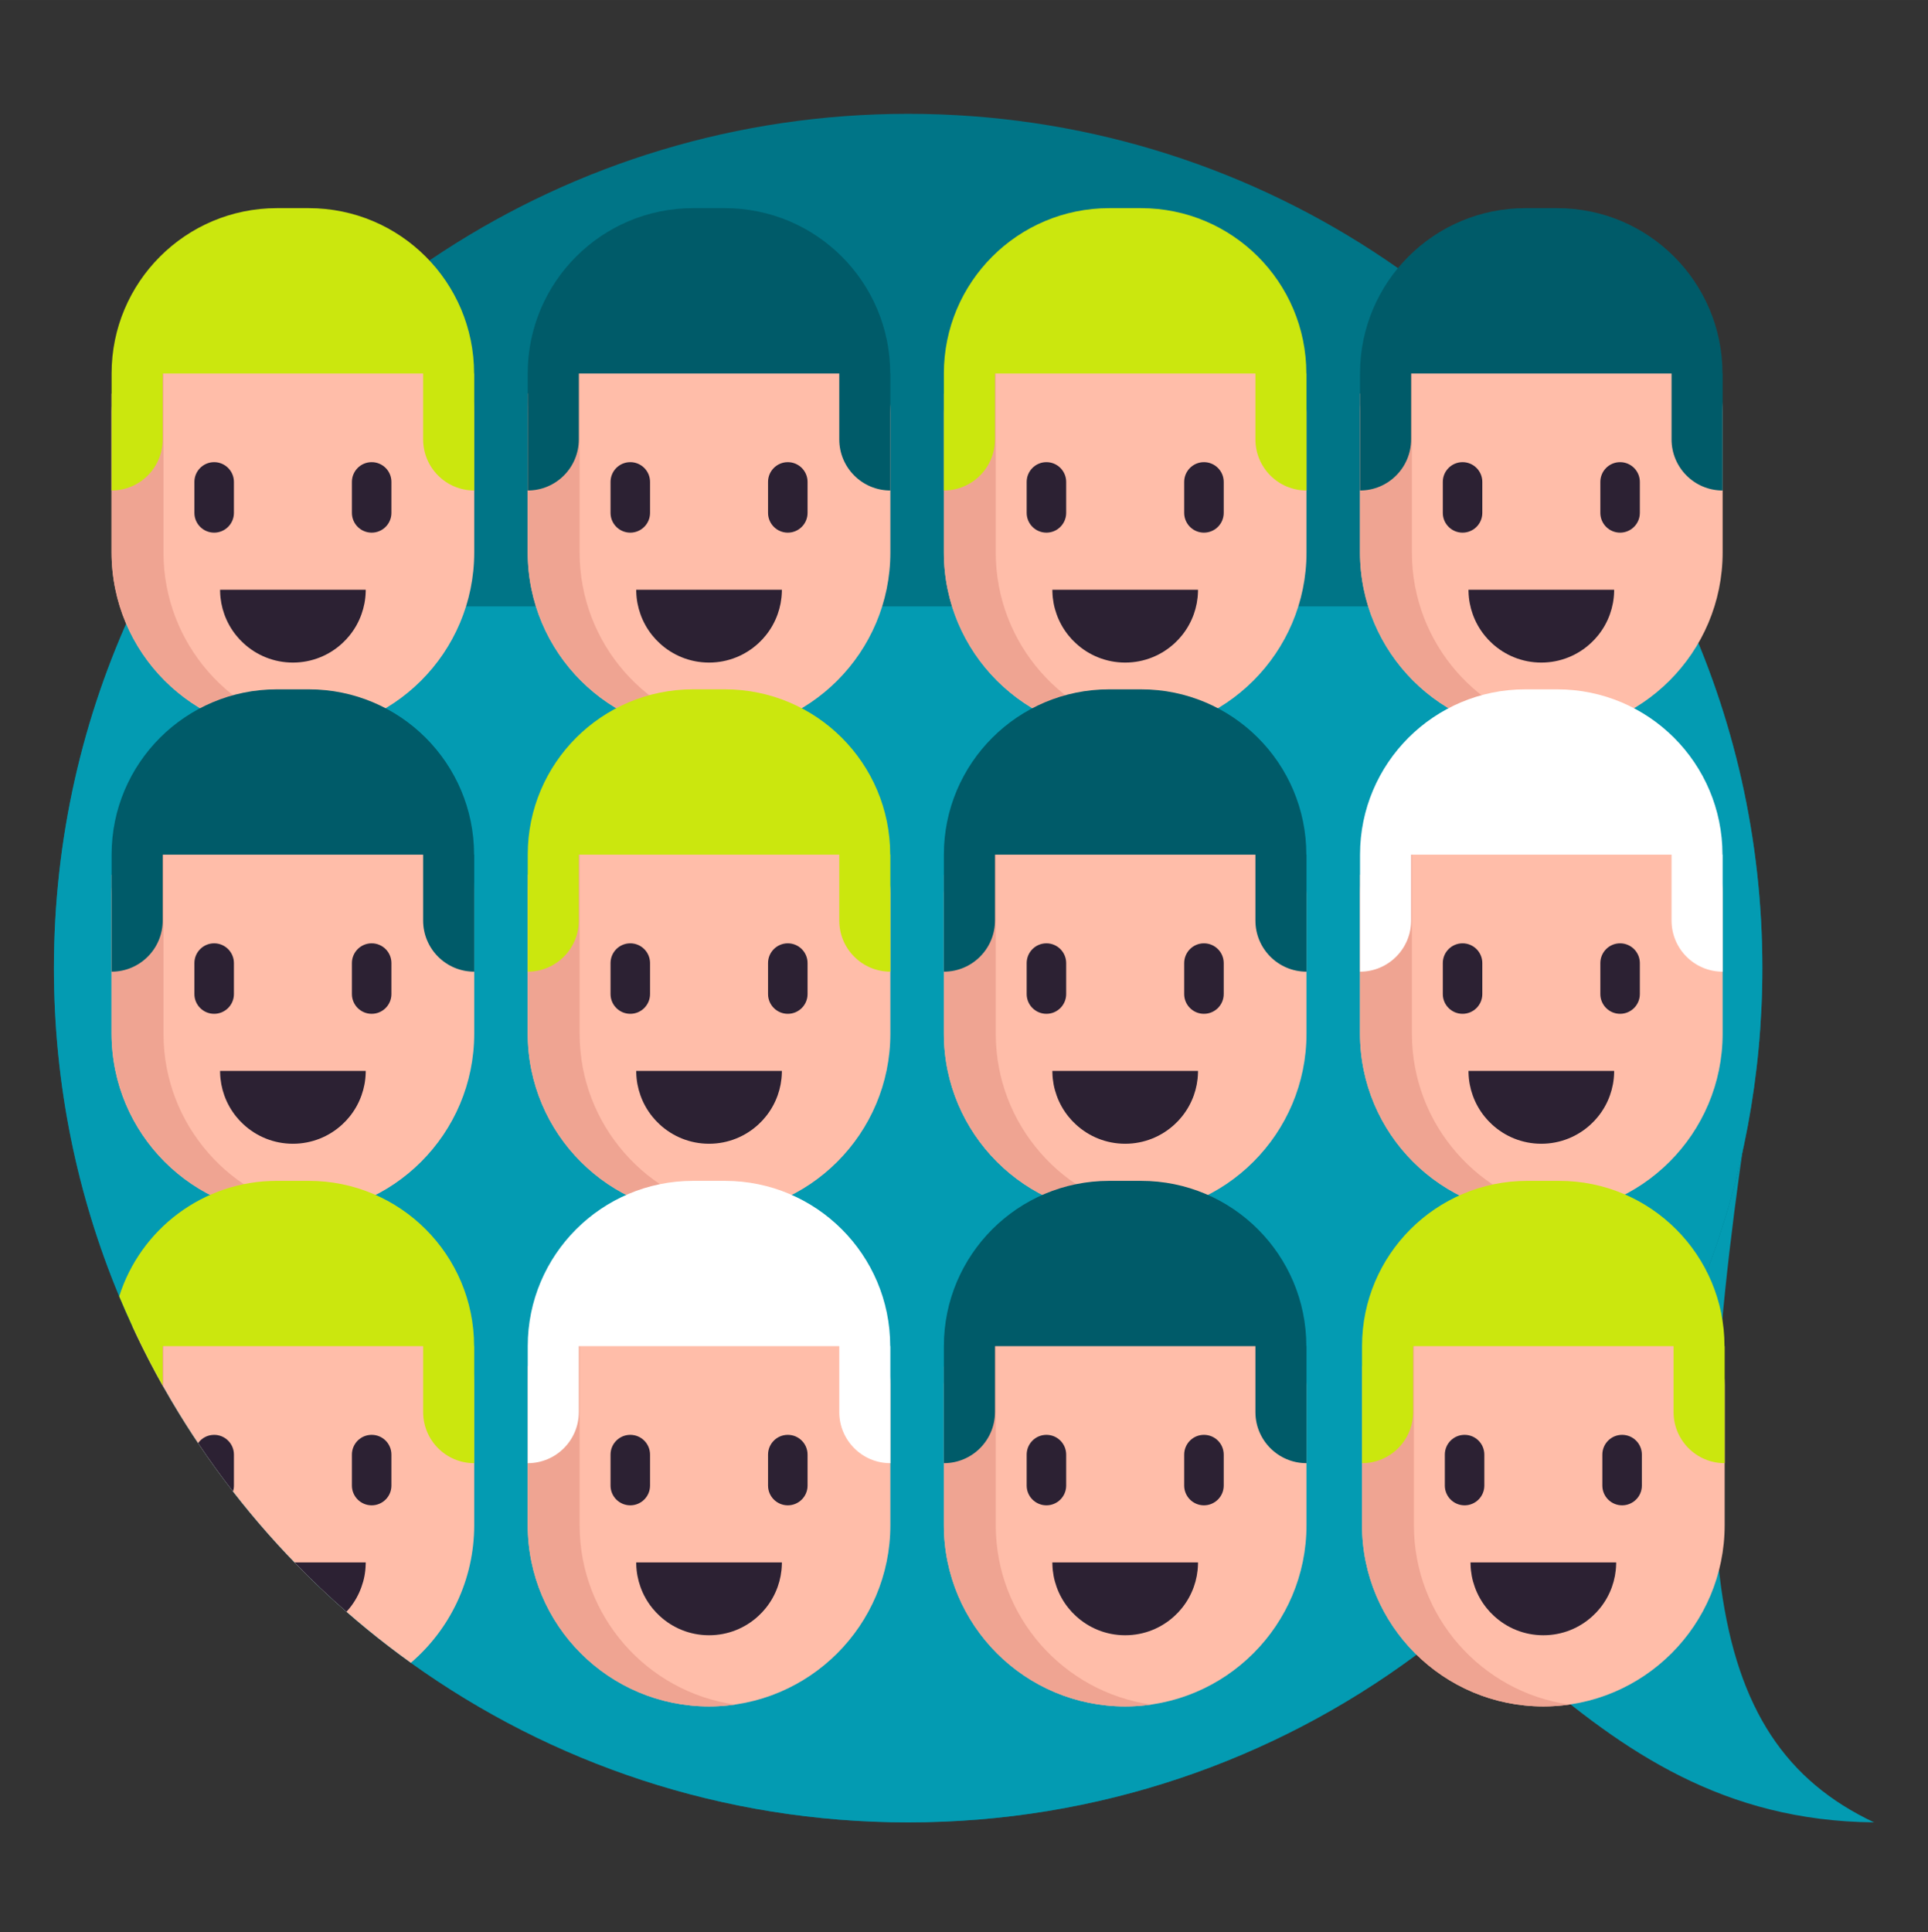 <?xml version="1.0" encoding="UTF-8"?>
<!DOCTYPE svg PUBLIC "-//W3C//DTD SVG 1.1//EN" "http://www.w3.org/Graphics/SVG/1.1/DTD/svg11.dtd">
<!-- Creator: CorelDRAW 2021 (64 Bit) -->
<svg xmlns="http://www.w3.org/2000/svg" xml:space="preserve" width="40.64mm" height="40.725mm" version="1.1" style="shape-rendering:geometricPrecision; text-rendering:geometricPrecision; image-rendering:optimizeQuality; fill-rule:evenodd; clip-rule:evenodd"
viewBox="0 0 4063.98 4072.46"
 xmlns:xlink="http://www.w3.org/1999/xlink"
 xmlns:xodm="http://www.corel.com/coreldraw/odm/2003">
 <rect x="0" y="0" width="4063.98" height="4072.46" fill="#333333" stroke="none"/>
 <defs>
  <style type="text/css">
   <![CDATA[
    .fil0 {fill:#039BB2}
    .fil7 {fill:#005B69;fill-rule:nonzero}
    .fil1 {fill:#007587;fill-rule:nonzero}
    .fil2 {fill:#039BB2;fill-rule:nonzero}
    .fil6 {fill:#2C2133;fill-rule:nonzero}
    .fil5 {fill:#CBE70E;fill-rule:nonzero}
    .fil4 {fill:#EFA492;fill-rule:nonzero}
    .fil3 {fill:#FFBDA9;fill-rule:nonzero}
    .fil8 {fill:white;fill-rule:nonzero}
   ]]>
  </style>
 </defs>
 <g id="Camada_x0020_1">
  <path class="fil0" d="M2537.75 3024.24c572.29,233.9 778.87,811.06 1412.6,816.81 -369.03,-174.12 -410.59,-599.98 -241.92,-1647.85l-1170.68 831.04z"/>
  <path class="fil1" d="M3714.82 2040.48c0,227.15 -42.12,444.56 -118.91,644.73 -10.89,28.45 -22.51,56.48 -34.76,84.16 -11.98,26.98 -24.58,53.5 -37.73,79.73 -30.54,60.74 -64.36,119.37 -101.33,175.82 -15.66,23.96 -31.88,47.52 -48.78,70.78 -50.5,69.74 -105.92,135.73 -165.73,197.46 -28.03,28.96 -57.12,57.04 -87.04,84.08 -23.35,21.1 -47.31,41.58 -71.8,61.46 -21.31,17.42 -43.14,34.22 -65.25,50.62 -299.06,221.07 -668.88,351.73 -1069.27,351.73 -391.03,0 -752.94,-124.64 -1048.16,-336.36 -46.96,-33.66 -92.31,-69.59 -135.75,-107.59 -37.92,-33.08 -74.43,-67.78 -109.36,-103.94 -45.94,-47.31 -89.2,-97.29 -129.79,-149.47 -25.63,-33.08 -50.25,-67.11 -73.55,-102.01 -25.88,-38.44 -50.2,-77.97 -73.04,-118.48 -0.54,-0.95 -1.12,-2 -1.64,-2.93 -20.5,-36.46 -39.76,-73.71 -57.61,-111.72 -2.13,-4.26 -4.12,-8.54 -6.11,-12.84 -9.68,-20.98 -18.95,-42.12 -27.92,-63.45 -88.65,-212.98 -137.66,-446.69 -137.66,-691.78 0,-272.46 60.55,-530.85 168.89,-762.36 287.05,-613.37 909.77,-1038.23 1631.7,-1038.23 721.92,0 1344.64,424.86 1631.71,1038.23 108.34,231.51 168.89,489.9 168.89,762.36l0 0zm0 0z"/>
  <path class="fil2" d="M3714.82 2040.48c0,227.15 -42.12,444.56 -118.91,644.73 -10.89,28.45 -22.51,56.48 -34.76,84.16 -11.98,26.98 -24.58,53.5 -37.73,79.73 -30.54,60.74 -64.36,119.37 -101.33,175.82 -15.66,23.96 -31.88,47.52 -48.78,70.78 -50.5,69.74 -105.92,135.73 -165.73,197.46 -28.03,28.96 -57.12,57.04 -87.04,84.08 -23.35,21.1 -47.31,41.58 -71.8,61.46 -21.31,17.42 -43.14,34.22 -65.25,50.62 -299.06,221.07 -668.88,351.73 -1069.27,351.73 -391.03,0 -752.94,-124.64 -1048.16,-336.36 -46.96,-33.66 -92.31,-69.59 -135.75,-107.59 -37.92,-33.08 -74.43,-67.78 -109.36,-103.94 -45.94,-47.31 -89.2,-97.29 -129.79,-149.47 -25.63,-33.08 -50.25,-67.11 -73.55,-102.01 -25.88,-38.44 -50.2,-77.97 -73.04,-118.48 -0.54,-0.95 -1.12,-2 -1.64,-2.93 -20.5,-36.46 -39.76,-73.71 -57.61,-111.72 -2.13,-4.26 -4.12,-8.54 -6.11,-12.84 -9.68,-20.98 -18.95,-42.12 -27.92,-63.45 -88.65,-212.98 -137.66,-446.69 -137.66,-691.78 0,-272.46 60.55,-530.85 168.89,-762.36l3263.41 0c108.34,231.51 168.89,489.9 168.89,762.36zm0 0z"/>
  <path class="fil3" d="M617.42 1546.5c-211.08,0 -382.19,-171.11 -382.19,-382.21l0 -295.31c0,-107.87 87.43,-195.29 195.29,-195.29l373.83 0c107.85,0 195.25,87.42 195.25,195.29l0 295.31c0,211.1 -171.11,382.21 -382.18,382.21zm0 0z"/>
  <path class="fil4" d="M672.07 1542.59c-17.85,2.59 -36.06,3.89 -54.63,3.89 -211.1,0 -382.23,-171.09 -382.23,-382.19l0 -334.29 109.38 -156.31 0 490.6c0,192.52 142.35,351.8 327.48,378.3zm0 0z"/>
  <path class="fil5" d="M999.29 787.16c0,-192.44 -156.01,-348.42 -348.44,-348.42l-67.22 0c-192.41,0 -348.4,155.98 -348.4,348.42l0 246.66c59.48,0 107.7,-48.23 107.7,-107.72l0 -138.94 548.97 0 0 138.94c0,59.49 48.22,107.72 107.7,107.72l0 -246.66 -0.31 0zm0 0z"/>
  <path class="fil6" d="M770.94 1242.99c0,1.41 0,2.79 -0.08,4.18 -0.42,16.57 -3.52,32.52 -8.86,47.33 -5.79,16.43 -14.33,31.51 -25.05,44.79 -4.72,5.88 -9.91,11.42 -15.43,16.49 -27.37,25.32 -63.95,40.73 -104.1,40.73 -40.16,0 -76.71,-15.41 -104.08,-40.73 -5.53,-5.07 -10.72,-10.59 -15.46,-16.49 -10.69,-13.28 -19.26,-28.36 -25.07,-44.79 -5.3,-14.81 -8.4,-30.76 -8.81,-47.33 -0.09,-1.39 -0.09,-2.77 -0.09,-4.18l307.03 0zm0 0z"/>
  <path class="fil6" d="M451.4 974.09c23,0 41.66,18.66 41.66,41.65l0 65.25c0,23 -18.66,41.66 -41.66,41.66 -22.99,0 -41.63,-18.66 -41.63,-41.66l0 -65.25c-0.02,-22.99 18.64,-41.65 41.63,-41.65zm0 0z"/>
  <path class="fil6" d="M783.44 974.09c23,0 41.62,18.66 41.62,41.65l0 65.25c0,23 -18.62,41.66 -41.62,41.66 -22.99,0 -41.65,-18.66 -41.65,-41.66l0 -65.25c0,-22.99 18.62,-41.65 41.65,-41.65zm0 0z"/>
  <path class="fil3" d="M1494.6 1546.5c-211.08,0 -382.21,-171.11 -382.21,-382.21l0 -295.31c0,-107.87 87.43,-195.29 195.29,-195.29l373.83 0c107.84,0 195.29,87.42 195.29,195.29l0 295.31c-0.02,211.1 -171.15,382.21 -382.2,382.21l0 0zm0 0z"/>
  <path class="fil4" d="M1549.27 1542.59c-17.85,2.59 -36.1,3.89 -54.67,3.89 -211.1,0 -382.21,-171.09 -382.21,-382.19l0 -334.29 109.36 -156.31 0 490.6c0,192.52 142.35,351.8 327.52,378.3zm0 0z"/>
  <path class="fil7" d="M1876.45 787.16c0,-192.44 -156.01,-348.42 -348.44,-348.42l-67.2 0c-192.43,0 -348.42,155.98 -348.42,348.42l0 246.66c59.5,0 107.7,-48.23 107.7,-107.72l0 -138.94 548.99 0 0 138.94c0,59.49 48.2,107.72 107.7,107.72l0 -246.66 -0.33 0zm0 0z"/>
  <path class="fil6" d="M1648.1 1242.99c0,1.41 0,2.79 -0.08,4.18 -0.42,16.57 -3.52,32.52 -8.82,47.33 -5.83,16.43 -14.38,31.51 -25.09,44.79 -4.72,5.88 -9.91,11.42 -15.43,16.49 -27.37,25.32 -63.95,40.73 -104.08,40.73 -40.16,0 -76.71,-15.41 -104.1,-40.73 -5.53,-5.07 -10.72,-10.59 -15.44,-16.49 -10.71,-13.28 -19.26,-28.36 -25.07,-44.79 -5.32,-14.81 -8.42,-30.76 -8.84,-47.33 -0.08,-1.39 -0.08,-2.77 -0.08,-4.18l307.03 0zm0 0z"/>
  <path class="fil6" d="M1328.58 974.09c22.98,0 41.64,18.66 41.64,41.65l0 65.25c0,23 -18.66,41.66 -41.64,41.66 -23.01,0 -41.63,-18.66 -41.63,-41.66l0 -65.25c0,-22.99 18.62,-41.65 41.63,-41.65zm0 0z"/>
  <path class="fil6" d="M1660.59 974.09c23.01,0 41.63,18.66 41.63,41.65l0 65.25c0,23 -18.62,41.66 -41.63,41.66 -22.98,0 -41.64,-18.66 -41.64,-41.66l0 -65.25c0,-22.99 18.66,-41.65 41.64,-41.65zm0 0z"/>
  <path class="fil3" d="M2371.75 1546.5c-211.07,0 -382.2,-171.11 -382.2,-382.21l0 -295.31c0,-107.87 87.42,-195.29 195.29,-195.29l373.83 0c107.84,0 195.29,87.42 195.29,195.29l0 295.31c0,211.1 -171.11,382.21 -382.21,382.21zm0 0z"/>
  <path class="fil4" d="M2426.43 1542.59c-17.85,2.59 -36.08,3.89 -54.63,3.89 -211.12,0 -382.25,-171.09 -382.25,-382.19l0 -334.29 109.35 -156.31 0 490.6c0,192.52 142.36,351.8 327.53,378.3zm0 0z"/>
  <path class="fil5" d="M2753.61 787.16c0,-192.44 -155.99,-348.42 -348.4,-348.42l-67.22 0c-192.44,0 -348.44,155.98 -348.44,348.42l0 246.66c59.5,0 107.74,-48.23 107.74,-107.72l0 -138.94 548.95 0 0 138.94c0,59.49 48.24,107.72 107.72,107.72l0 -246.66 -0.35 0zm0 0z"/>
  <path class="fil6" d="M2525.26 1242.99c0,1.41 0,2.79 -0.09,4.18 -0.41,16.57 -3.51,32.52 -8.81,47.33 -5.83,16.43 -14.38,31.51 -25.09,44.79 -4.72,5.88 -9.89,11.42 -15.44,16.49 -27.37,25.32 -63.92,40.73 -104.08,40.73 -40.15,0 -76.71,-15.41 -104.06,-40.73 -5.56,-5.07 -10.71,-10.59 -15.45,-16.49 -10.72,-13.28 -19.28,-28.36 -25.07,-44.79 -5.34,-14.81 -8.42,-30.76 -8.84,-47.33 -0.1,-1.39 -0.1,-2.77 -0.1,-4.18l307.03 0zm0 0z"/>
  <path class="fil6" d="M2205.76 974.09c23,0 41.62,18.66 41.62,41.65l0 65.25c0,23 -18.62,41.66 -41.62,41.66 -23.01,0 -41.65,-18.66 -41.65,-41.66l0 -65.25c0,-22.99 18.62,-41.65 41.65,-41.65zm0 0z"/>
  <path class="fil6" d="M2537.77 974.09c22.99,0 41.65,18.66 41.65,41.65l0 65.25c0,23 -18.66,41.66 -41.65,41.66 -23,0 -41.66,-18.66 -41.66,-41.66l0 -65.25c0,-22.99 18.66,-41.65 41.66,-41.65zm0 0z"/>
  <path class="fil3" d="M3248.91 1546.5c-211.07,0 -382.18,-171.11 -382.18,-382.21l0 -295.31c0,-107.87 87.44,-195.29 195.29,-195.29l373.81 0c107.86,0 195.29,87.42 195.29,195.29l0 295.31c0,211.1 -171.11,382.21 -382.21,382.21zm0 0z"/>
  <path class="fil4" d="M3303.59 1542.59c-17.85,2.59 -36.06,3.89 -54.64,3.89 -211.09,0 -382.22,-171.09 -382.22,-382.19l0 -334.29 109.37 -156.31 0 490.6c0,192.52 142.31,351.8 327.49,378.3zm0 0z"/>
  <path class="fil7" d="M3630.77 787.16c0,-192.44 -155.97,-348.42 -348.41,-348.42l-67.21 0c-192.44,0 -348.4,155.98 -348.4,348.42l0 246.66c59.48,0 107.7,-48.23 107.7,-107.72l0 -138.94 548.97 0 0 138.94c0,59.49 48.22,107.72 107.7,107.72l0 -246.66 -0.35 0zm0 0z"/>
  <path class="fil6" d="M3402.41 1242.99c0,1.41 0,2.79 -0.08,4.18 -0.37,16.57 -3.52,32.52 -8.81,47.33 -5.79,16.43 -14.36,31.51 -25.07,44.79 -4.74,5.88 -9.91,11.42 -15.46,16.49 -27.37,25.32 -63.9,40.73 -104.08,40.73 -40.15,0 -76.71,-15.41 -104.06,-40.73 -5.56,-5.07 -10.71,-10.59 -15.45,-16.49 -10.72,-13.28 -19.28,-28.36 -25.07,-44.79 -5.32,-14.81 -8.42,-30.76 -8.84,-47.33 -0.08,-1.39 -0.08,-2.77 -0.08,-4.18l307 0zm0 0z"/>
  <path class="fil6" d="M3082.91 974.09c23.01,0 41.63,18.66 41.63,41.65l0 65.25c0,23 -18.62,41.66 -41.63,41.66 -22.98,0 -41.64,-18.66 -41.64,-41.66l0 -65.25c0,-22.99 18.66,-41.65 41.64,-41.65zm0 0z"/>
  <path class="fil6" d="M3414.93 974.09c22.98,0 41.64,18.66 41.64,41.65l0 65.25c0,23 -18.66,41.66 -41.64,41.66 -23,0 -41.62,-18.66 -41.62,-41.66l0 -65.25c0,-22.99 18.62,-41.65 41.62,-41.65zm0 0z"/>
  <path class="fil3" d="M617.42 2560.67c-211.08,0 -382.19,-171.11 -382.19,-382.16l0 -295.36c0,-107.84 87.43,-195.29 195.29,-195.29l373.83 0c107.85,0 195.25,87.45 195.25,195.29l0 295.36c0,211.05 -171.11,382.16 -382.18,382.16zm0 0z"/>
  <path class="fil4" d="M672.07 2556.78c-17.85,2.59 -36.06,3.87 -54.63,3.87 -211.1,0 -382.23,-171.09 -382.23,-382.14l0 -334.31 109.38 -156.34 0 490.65c0,192.52 142.35,351.75 327.48,378.27zm0 0z"/>
  <path class="fil7" d="M999.29 1801.33c0,-192.44 -156.01,-348.4 -348.44,-348.4l-67.22 0c-192.41,0 -348.4,155.96 -348.4,348.4l0 246.66c59.48,0 107.7,-48.2 107.7,-107.7l0 -138.96 548.97 0 0 138.96c0,59.5 48.22,107.7 107.7,107.7l0 -246.66 -0.31 0zm0 0z"/>
  <path class="fil6" d="M770.94 2257.16c0,1.41 0,2.82 -0.08,4.2 -0.42,16.55 -3.52,32.5 -8.86,47.32 -5.79,16.42 -14.33,31.5 -25.05,44.78 -4.72,5.92 -9.91,11.42 -15.43,16.49 -27.37,25.32 -63.95,40.74 -104.1,40.74 -40.16,0 -76.71,-15.42 -104.08,-40.74 -5.53,-5.07 -10.72,-10.57 -15.46,-16.49 -10.69,-13.28 -19.26,-28.36 -25.07,-44.78 -5.3,-14.82 -8.4,-30.77 -8.81,-47.32 -0.09,-1.4 -0.09,-2.79 -0.09,-4.2l307.03 0zm0 0z"/>
  <path class="fil6" d="M451.4 1988.26c23,0 41.66,18.66 41.66,41.67l0 65.25c0,22.98 -18.66,41.64 -41.66,41.64 -22.99,0 -41.63,-18.66 -41.63,-41.64l0 -65.25c-0.02,-23.01 18.64,-41.67 41.63,-41.67zm0 0z"/>
  <path class="fil6" d="M783.44 1988.26c23,0 41.62,18.66 41.62,41.67l0 65.25c0,22.98 -18.62,41.64 -41.62,41.64 -22.99,0 -41.65,-18.66 -41.65,-41.64l0 -65.25c0,-23.01 18.62,-41.67 41.65,-41.67zm0 0z"/>
  <path class="fil3" d="M1494.6 2560.67c-211.08,0 -382.21,-171.11 -382.21,-382.16l0 -295.36c0,-107.84 87.43,-195.29 195.29,-195.29l373.83 0c107.84,0 195.29,87.45 195.29,195.29l0 295.36c-0.02,211.05 -171.15,382.16 -382.2,382.16l0 0zm0 0z"/>
  <path class="fil4" d="M1549.27 2556.78c-17.85,2.59 -36.1,3.87 -54.67,3.87 -211.1,0 -382.21,-171.09 -382.21,-382.14l0 -334.31 109.36 -156.34 0 490.65c0,192.52 142.35,351.75 327.52,378.27zm0 0z"/>
  <path class="fil5" d="M1876.45 1801.33c0,-192.44 -156.01,-348.4 -348.44,-348.4l-67.2 0c-192.43,0 -348.42,155.96 -348.42,348.4l0 246.66c59.5,0 107.7,-48.2 107.7,-107.7l0 -138.96 548.99 0 0 138.96c0,59.5 48.2,107.7 107.7,107.7l0 -246.66 -0.33 0zm0 0z"/>
  <path class="fil6" d="M1648.1 2257.16c0,1.41 0,2.82 -0.08,4.2 -0.42,16.55 -3.52,32.5 -8.82,47.32 -5.83,16.42 -14.38,31.5 -25.09,44.78 -4.72,5.92 -9.91,11.42 -15.43,16.49 -27.37,25.32 -63.95,40.74 -104.08,40.74 -40.16,0 -76.71,-15.42 -104.1,-40.74 -5.53,-5.07 -10.72,-10.57 -15.44,-16.49 -10.71,-13.28 -19.26,-28.36 -25.07,-44.78 -5.32,-14.82 -8.42,-30.77 -8.84,-47.32 -0.08,-1.4 -0.08,-2.79 -0.08,-4.2l307.03 0zm0 0z"/>
  <path class="fil6" d="M1328.58 1988.26c22.98,0 41.64,18.66 41.64,41.67l0 65.25c0,22.98 -18.66,41.64 -41.64,41.64 -23.01,0 -41.63,-18.66 -41.63,-41.64l0 -65.25c0,-23.01 18.62,-41.67 41.63,-41.67zm0 0z"/>
  <path class="fil6" d="M1660.59 1988.26c23.01,0 41.63,18.66 41.63,41.67l0 65.25c0,22.98 -18.62,41.64 -41.63,41.64 -22.98,0 -41.64,-18.66 -41.64,-41.64l0 -65.25c0,-23.01 18.66,-41.67 41.64,-41.67zm0 0z"/>
  <path class="fil3" d="M2371.75 2560.67c-211.07,0 -382.2,-171.11 -382.2,-382.16l0 -295.36c0,-107.84 87.42,-195.29 195.29,-195.29l373.83 0c107.84,0 195.29,87.45 195.29,195.29l0 295.36c0,211.05 -171.11,382.16 -382.21,382.16zm0 0z"/>
  <path class="fil4" d="M2426.43 2556.78c-17.85,2.59 -36.08,3.87 -54.63,3.87 -211.12,0 -382.25,-171.09 -382.25,-382.14l0 -334.31 109.35 -156.34 0 490.65c0,192.52 142.36,351.75 327.53,378.27zm0 0z"/>
  <path class="fil7" d="M2753.61 1801.33c0,-192.44 -155.99,-348.4 -348.4,-348.4l-67.22 0c-192.44,0 -348.44,155.96 -348.44,348.4l0 246.66c59.5,0 107.74,-48.2 107.74,-107.7l0 -138.96 548.95 0 0 138.96c0,59.5 48.24,107.7 107.72,107.7l0 -246.66 -0.35 0zm0 0z"/>
  <path class="fil6" d="M2525.26 2257.16c0,1.41 0,2.82 -0.09,4.2 -0.41,16.55 -3.51,32.5 -8.81,47.32 -5.83,16.42 -14.38,31.5 -25.09,44.78 -4.72,5.92 -9.89,11.42 -15.44,16.49 -27.37,25.32 -63.92,40.74 -104.08,40.74 -40.15,0 -76.71,-15.42 -104.06,-40.74 -5.56,-5.07 -10.71,-10.57 -15.45,-16.49 -10.72,-13.28 -19.28,-28.36 -25.07,-44.78 -5.34,-14.82 -8.42,-30.77 -8.84,-47.32 -0.1,-1.4 -0.1,-2.79 -0.1,-4.2l307.03 0zm0 0z"/>
  <path class="fil6" d="M2205.76 1988.26c23,0 41.62,18.66 41.62,41.67l0 65.25c0,22.98 -18.62,41.64 -41.62,41.64 -23.01,0 -41.65,-18.66 -41.65,-41.64l0 -65.25c0,-23.01 18.62,-41.67 41.65,-41.67zm0 0z"/>
  <path class="fil6" d="M2537.77 1988.26c22.99,0 41.65,18.66 41.65,41.67l0 65.25c0,22.98 -18.66,41.64 -41.65,41.64 -23,0 -41.66,-18.66 -41.66,-41.64l0 -65.25c0,-23.01 18.66,-41.67 41.66,-41.67zm0 0z"/>
  <path class="fil3" d="M3248.91 2560.67c-211.07,0 -382.18,-171.11 -382.18,-382.16l0 -295.36c0,-107.84 87.44,-195.29 195.29,-195.29l373.81 0c107.86,0 195.29,87.45 195.29,195.29l0 295.36c0,211.05 -171.11,382.16 -382.21,382.16zm0 0z"/>
  <path class="fil4" d="M3303.59 2556.78c-17.85,2.59 -36.06,3.87 -54.64,3.87 -211.09,0 -382.22,-171.09 -382.22,-382.14l0 -334.31 109.37 -156.34 0 490.65c0,192.52 142.31,351.75 327.49,378.27zm0 0z"/>
  <path class="fil8" d="M3630.77 1801.33c0,-192.44 -155.97,-348.4 -348.41,-348.4l-67.21 0c-192.44,0 -348.4,155.96 -348.4,348.4l0 246.66c59.48,0 107.7,-48.2 107.7,-107.7l0 -138.96 548.97 0 0 138.96c0,59.5 48.22,107.7 107.7,107.7l0 -246.66 -0.35 0zm0 0z"/>
  <path class="fil6" d="M3402.41 2257.16c0,1.41 0,2.82 -0.08,4.2 -0.37,16.55 -3.52,32.5 -8.81,47.32 -5.79,16.42 -14.36,31.5 -25.07,44.78 -4.74,5.92 -9.91,11.42 -15.46,16.49 -27.37,25.32 -63.9,40.74 -104.08,40.74 -40.15,0 -76.71,-15.42 -104.06,-40.74 -5.56,-5.07 -10.71,-10.57 -15.45,-16.49 -10.72,-13.28 -19.28,-28.36 -25.07,-44.78 -5.32,-14.82 -8.42,-30.77 -8.84,-47.32 -0.08,-1.4 -0.08,-2.79 -0.08,-4.2l307 0zm0 0z"/>
  <path class="fil6" d="M3082.91 1988.26c23.01,0 41.63,18.66 41.63,41.67l0 65.25c0,22.98 -18.62,41.64 -41.63,41.64 -22.98,0 -41.64,-18.66 -41.64,-41.64l0 -65.25c0,-23.01 18.66,-41.67 41.64,-41.67zm0 0z"/>
  <path class="fil6" d="M3414.93 1988.26c22.98,0 41.64,18.66 41.64,41.67l0 65.25c0,22.98 -18.66,41.64 -41.64,41.64 -23,0 -41.62,-18.66 -41.62,-41.64l0 -65.25c0,-23.01 18.62,-41.67 41.62,-41.67zm0 0z"/>
  <path class="fil3" d="M999.58 2919.17l0 295.27c0,116.15 -51.78,220.12 -133.52,290.25 -251.95,-180.64 -455.38,-424.8 -586.85,-708.98 35.77,-43.88 90.24,-71.89 151.31,-71.89l373.81 0c107.89,0 195.25,87.46 195.25,195.35l0 0zm0 0z"/>
  <path class="fil4" d="M344.55 2723.82l0 199.38c-21.08,-37.42 -40.88,-75.63 -59.23,-114.65l59.23 -84.73zm0 0z"/>
  <path class="fil5" d="M999.58 2837.29l0 246.7c-59.46,0 -107.64,-48.27 -107.64,-107.72l0 -138.98 -549.01 0 0 82.98c-20.5,-36.46 -39.76,-73.71 -57.61,-111.72 -2.13,-4.26 -4.12,-8.54 -6.11,-12.84 -9.68,-20.98 -18.95,-42.12 -27.92,-63.45 44.52,-141.11 176.52,-243.39 332.32,-243.39l67.26 0c192.41,0 348.44,156.02 348.44,348.42l0.27 0zm0 0z"/>
  <path class="fil6" d="M770.96 3293.16c0,1.41 0,2.79 -0.16,4.2 -0.36,16.55 -3.44,32.48 -8.82,47.25 -5.79,16.47 -14.31,31.53 -25.05,44.85 -2.13,2.63 -4.34,5.2 -6.62,7.64 -37.92,-33.08 -74.43,-67.78 -109.36,-103.94l150.01 0zm0 0z"/>
  <path class="fil6" d="M493.08 3065.87l0 65.33c0,4.34 -0.66,8.52 -1.92,12.49 -25.63,-33.08 -50.25,-67.11 -73.55,-102.01 7.47,-10.61 19.84,-17.42 33.79,-17.42 23,0 41.68,18.66 41.68,41.61l0 0zm0 0z"/>
  <path class="fil6" d="M783.44 3024.24c23,0 41.62,18.64 41.62,41.65l0 65.29c0,22.98 -18.62,41.64 -41.62,41.64 -22.99,0 -41.65,-18.66 -41.65,-41.64l0 -65.29c0,-23.01 18.62,-41.65 41.65,-41.65zm0 0z"/>
  <path class="fil3" d="M1494.6 3596.65c-211.08,0 -382.21,-171.11 -382.21,-382.18l0 -295.36c0,-107.83 87.43,-195.25 195.29,-195.25l373.83 0c107.84,0 195.29,87.42 195.29,195.25l0 295.36c-0.02,211.07 -171.15,382.18 -382.2,382.18l0 0zm0 0z"/>
  <path class="fil4" d="M1549.27 3592.74c-17.85,2.59 -36.1,3.91 -54.67,3.91 -211.1,0 -382.21,-171.09 -382.21,-382.18l0 -334.32 109.36 -156.29 0 490.61c0,192.52 142.35,351.77 327.52,378.27l0 0zm0 0z"/>
  <path class="fil8" d="M1876.45 2837.29c0,-192.4 -156.01,-348.4 -348.44,-348.4l-67.2 0c-192.43,0 -348.42,156 -348.42,348.4l0 246.68c59.5,0 107.7,-48.23 107.7,-107.7l0 -138.98 548.99 0 0 138.98c0,59.47 48.2,107.7 107.7,107.7l0 -246.68 -0.33 0zm0 0z"/>
  <path class="fil6" d="M1648.1 3293.14c0,1.39 0,2.79 -0.08,4.2 -0.42,16.57 -3.52,32.5 -8.82,47.31 -5.83,16.43 -14.38,31.51 -25.09,44.77 -4.72,5.92 -9.91,11.44 -15.43,16.49 -27.37,25.36 -63.95,40.75 -104.08,40.75 -40.16,0 -76.71,-15.39 -104.1,-40.75 -5.53,-5.05 -10.72,-10.57 -15.44,-16.49 -10.71,-13.26 -19.26,-28.34 -25.07,-44.77 -5.32,-14.81 -8.42,-30.74 -8.84,-47.31 -0.08,-1.41 -0.08,-2.81 -0.08,-4.2l307.03 0zm0 0z"/>
  <path class="fil6" d="M1328.58 3024.24c22.98,0 41.64,18.64 41.64,41.65l0 65.29c0,22.98 -18.66,41.64 -41.64,41.64 -23.01,0 -41.63,-18.66 -41.63,-41.64l0 -65.29c0,-23.01 18.62,-41.65 41.63,-41.65zm0 0z"/>
  <path class="fil6" d="M1660.59 3024.24c23.01,0 41.63,18.64 41.63,41.65l0 65.29c0,22.98 -18.62,41.64 -41.63,41.64 -22.98,0 -41.64,-18.66 -41.64,-41.64l0 -65.29c0,-23.01 18.66,-41.65 41.64,-41.65zm0 0z"/>
  <path class="fil3" d="M2371.75 3596.65c-211.07,0 -382.2,-171.11 -382.2,-382.18l0 -295.36c0,-107.83 87.42,-195.25 195.29,-195.25l373.83 0c107.84,0 195.29,87.42 195.29,195.25l0 295.36c0,211.07 -171.11,382.18 -382.21,382.18zm0 0z"/>
  <path class="fil4" d="M2426.43 3592.74c-17.85,2.59 -36.08,3.91 -54.63,3.91 -211.12,0 -382.25,-171.09 -382.25,-382.18l0 -334.32 109.35 -156.29 0 490.61c0,192.52 142.36,351.77 327.53,378.27l0 0zm0 0z"/>
  <path class="fil7" d="M2753.61 2837.29c0,-192.4 -155.99,-348.4 -348.4,-348.4l-67.22 0c-192.44,0 -348.44,156 -348.44,348.4l0 246.68c59.5,0 107.74,-48.23 107.74,-107.7l0 -138.98 548.95 0 0 138.98c0,59.47 48.24,107.7 107.72,107.7l0 -246.68 -0.35 0zm0 0z"/>
  <path class="fil6" d="M2525.26 3293.14c0,1.39 0,2.79 -0.09,4.2 -0.41,16.57 -3.51,32.5 -8.81,47.31 -5.83,16.43 -14.38,31.51 -25.09,44.77 -4.72,5.92 -9.89,11.44 -15.44,16.49 -27.37,25.36 -63.92,40.75 -104.08,40.75 -40.15,0 -76.71,-15.39 -104.06,-40.75 -5.56,-5.05 -10.71,-10.57 -15.45,-16.49 -10.72,-13.26 -19.28,-28.34 -25.07,-44.77 -5.34,-14.81 -8.42,-30.74 -8.84,-47.31 -0.1,-1.41 -0.1,-2.81 -0.1,-4.2l307.03 0zm0 0z"/>
  <path class="fil6" d="M2205.76 3024.24c23,0 41.62,18.64 41.62,41.65l0 65.29c0,22.98 -18.62,41.64 -41.62,41.64 -23.01,0 -41.65,-18.66 -41.65,-41.64l0 -65.29c0,-23.01 18.62,-41.65 41.65,-41.65zm0 0z"/>
  <path class="fil6" d="M2537.77 3024.24c22.99,0 41.65,18.64 41.65,41.65l0 65.29c0,22.98 -18.66,41.64 -41.65,41.64 -23,0 -41.66,-18.66 -41.66,-41.64l0 -65.29c0,-23.01 18.66,-41.65 41.66,-41.65zm0 0z"/>
  <path class="fil3" d="M3253.17 3596.65c-211.07,0 -382.18,-171.11 -382.18,-382.18l0 -295.36c0,-107.83 87.4,-195.25 195.27,-195.25l373.83 0c107.84,0 195.29,87.42 195.29,195.25l0 295.36c0,211.07 -171.11,382.18 -382.21,382.18zm0 0z"/>
  <path class="fil4" d="M3307.85 3592.74c-17.85,2.59 -36.08,3.91 -54.64,3.91 -211.11,0 -382.22,-171.09 -382.22,-382.18l0 -334.32 109.33 -156.29 0 490.61c0,192.52 142.36,351.77 327.53,378.27l0 0zm0 0z"/>
  <path class="fil5" d="M3635.03 2837.29c0,-192.4 -155.97,-348.4 -348.4,-348.4l-67.22 0c-192.44,0 -348.42,156 -348.42,348.4l0 246.68c59.48,0 107.72,-48.23 107.72,-107.7l0 -138.98 548.95 0 0 138.98c0,59.47 48.24,107.7 107.72,107.7l0 -246.68 -0.35 0zm0 0z"/>
  <path class="fil6" d="M3406.68 3293.14c0,1.39 0,2.79 -0.09,4.2 -0.41,16.57 -3.51,32.5 -8.81,47.31 -5.81,16.43 -14.38,31.51 -25.07,44.77 -4.74,5.92 -9.91,11.44 -15.46,16.49 -27.37,25.36 -63.92,40.75 -104.08,40.75 -40.15,0 -76.71,-15.39 -104.06,-40.75 -5.56,-5.05 -10.71,-10.57 -15.45,-16.49 -10.72,-13.26 -19.28,-28.34 -25.07,-44.77 -5.34,-14.81 -8.42,-30.74 -8.84,-47.31 -0.1,-1.41 -0.1,-2.81 -0.1,-4.2l307.03 0zm0 0z"/>
  <path class="fil6" d="M3087.18 3024.24c23,0 41.62,18.64 41.62,41.65l0 65.29c0,22.98 -18.62,41.64 -41.62,41.64 -22.99,0 -41.65,-18.66 -41.65,-41.64l0 -65.29c0,-23.01 18.62,-41.65 41.65,-41.65zm0 0z"/>
  <path class="fil6" d="M3419.19 3024.24c22.99,0 41.65,18.64 41.65,41.65l0 65.29c0,22.98 -18.66,41.64 -41.65,41.64 -23,0 -41.66,-18.66 -41.66,-41.64l0 -65.29c0,-23.01 18.66,-41.65 41.66,-41.65zm0 0z"/>
 </g>
</svg>
